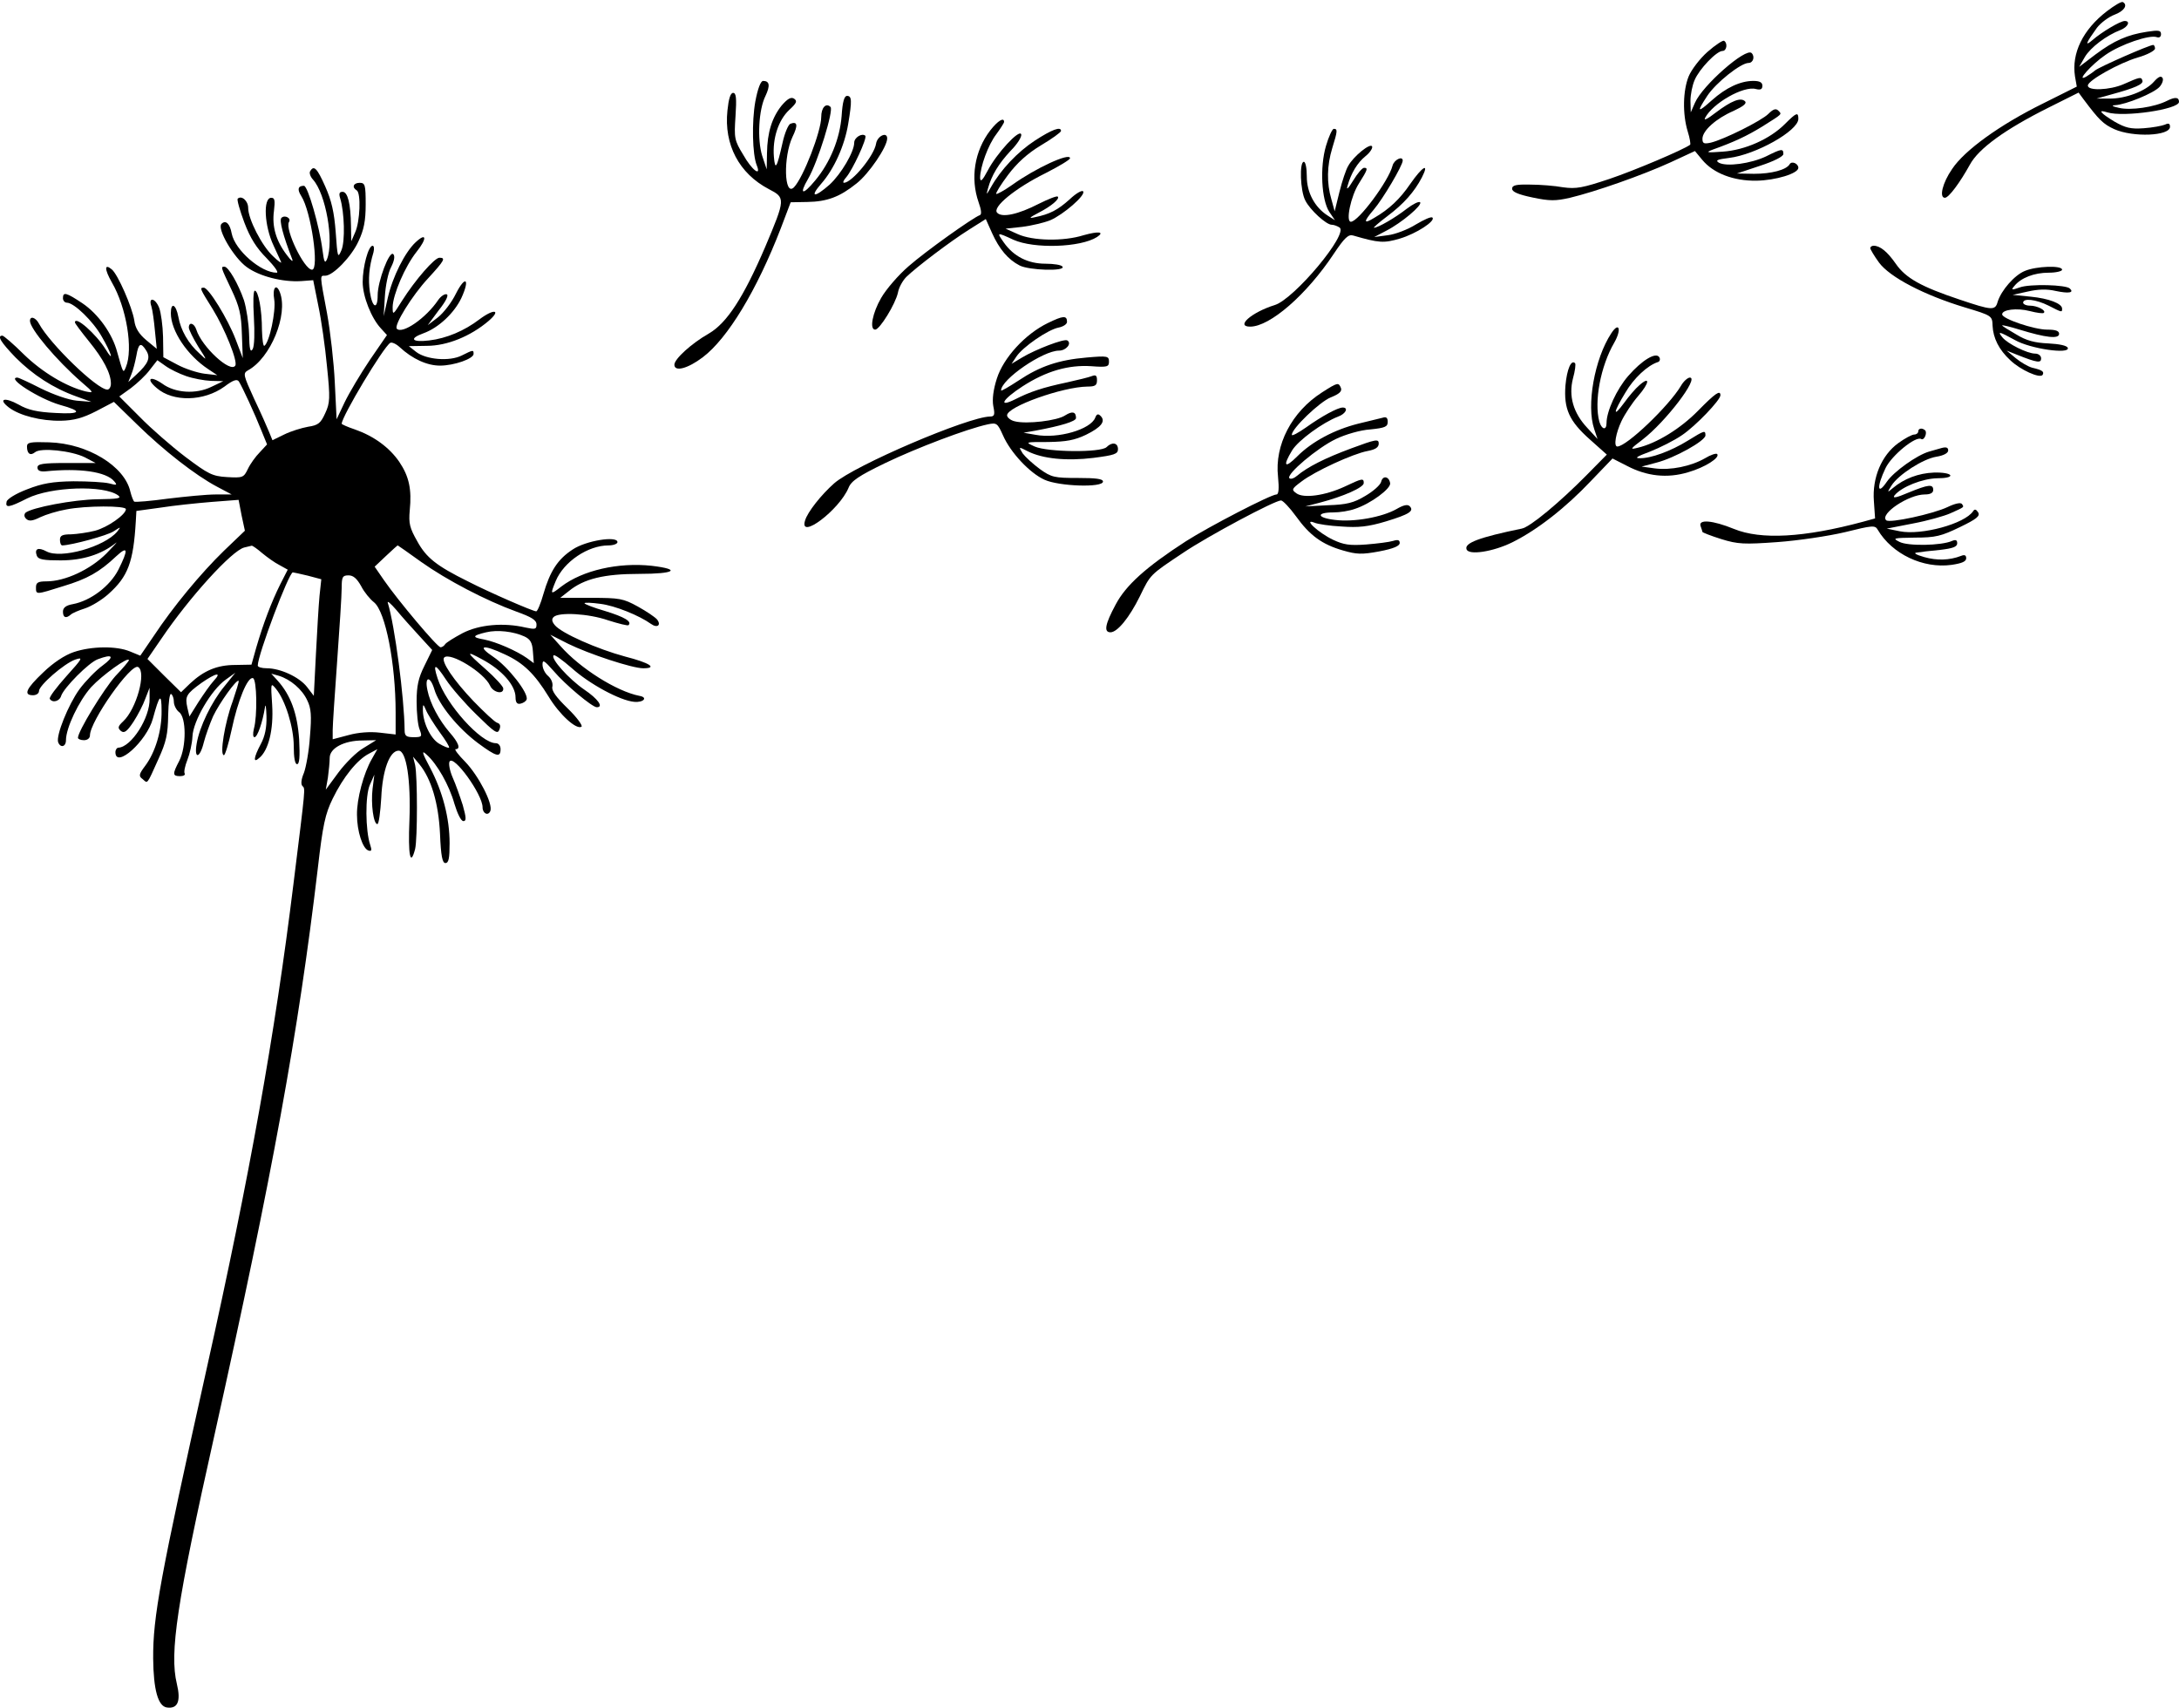 <?xml version="1.0" standalone="no"?>
<!DOCTYPE svg PUBLIC "-//W3C//DTD SVG 20010904//EN"
 "http://www.w3.org/TR/2001/REC-SVG-20010904/DTD/svg10.dtd">
<svg version="1.0" xmlns="http://www.w3.org/2000/svg"
 width="727pt" height="570pt" viewBox="0 0 727 570"
 preserveAspectRatio="xMidYMid meet">
<g transform="translate(0,570) scale(0.1,-0.1)"
fill="#000000" stroke="none">
<path d="M7030 5663 c-81 -62 -119 -141 -107 -218 l6 -34 -112 -56 c-146 -72
-263 -157 -304 -219 -32 -46 -44 -96 -24 -96 13 0 51 52 83 110 29 54 117 118
263 191 l100 50 17 -23 c51 -68 65 -82 102 -99 63 -28 186 -23 186 8 0 11 -5
13 -17 7 -10 -4 -42 -10 -71 -12 -43 -3 -60 1 -97 22 -48 29 -58 42 -24 31 54
-17 239 10 239 35 0 16 -13 17 -39 4 -43 -22 -122 -33 -161 -24 -23 5 -27 8
-13 9 36 2 129 40 148 61 9 10 14 24 10 30 -5 8 -14 4 -29 -13 -27 -31 -95
-57 -149 -56 l-42 0 50 14 c77 21 107 34 103 46 -4 13 -7 13 -63 -12 -46 -20
-121 -23 -119 -4 1 17 105 75 166 93 32 9 58 23 58 30 0 6 -3 12 -6 12 -13 0
-179 -73 -194 -85 -8 -7 -22 -16 -30 -21 -36 -20 19 42 65 73 50 35 147 68
171 59 8 -3 14 1 14 10 0 13 -8 14 -47 8 -65 -10 -109 -29 -172 -76 l-54 -41
19 33 c19 32 72 72 119 90 25 10 34 30 14 30 -15 0 -77 -37 -108 -64 -27 -23
-21 -9 15 41 13 17 40 37 59 44 32 12 45 32 28 42 -5 3 -28 -11 -53 -30z"/>
<path d="M5697 5527 c-26 -23 -54 -60 -63 -82 -19 -47 -21 -125 -3 -184 7 -22
10 -42 8 -44 -23 -17 -186 -86 -269 -114 -90 -30 -111 -34 -155 -28 -27 5 -77
9 -110 9 -47 1 -60 -2 -60 -14 0 -10 20 -19 68 -29 57 -12 77 -12 125 -1 84
20 241 75 335 118 l82 38 24 -29 c37 -45 104 -71 181 -70 64 1 140 24 140 43
0 14 -22 24 -29 12 -11 -19 -61 -32 -119 -32 l-57 1 78 26 c46 15 77 31 77 39
0 19 -6 18 -58 -8 -51 -24 -131 -35 -157 -21 -13 8 -6 11 34 16 89 11 230 90
231 130 0 24 -6 22 -45 -17 -50 -50 -133 -87 -207 -92 -54 -4 -59 -3 -33 7 70
25 113 45 165 77 68 43 66 40 53 53 -8 8 -17 5 -33 -11 -23 -23 -147 -85 -192
-96 -23 -5 -28 -3 -28 13 0 27 46 68 104 93 32 15 45 25 38 32 -14 14 -45 2
-98 -38 -27 -21 -41 -28 -35 -17 26 49 128 107 169 96 16 -4 22 -1 22 11 0 11
-9 16 -30 16 -44 0 -92 -23 -139 -65 -48 -43 -51 -40 -15 15 29 44 112 110
138 110 15 0 22 21 10 33 -19 19 -164 -108 -189 -166 l-14 -32 -1 38 c0 21 6
52 14 70 15 36 73 97 93 97 14 0 18 26 5 34 -4 2 -29 -14 -55 -37z"/>
<path d="M2520 5361 c-12 -67 -10 -177 5 -213 16 -40 -17 -15 -45 35 -30 49
-31 56 -26 130 4 60 2 77 -8 77 -9 0 -15 -20 -19 -59 -12 -114 39 -210 138
-262 56 -29 56 -32 -12 -193 -73 -170 -128 -254 -188 -289 -58 -33 -115 -85
-115 -104 0 -25 45 -13 95 25 83 63 180 223 260 430 l33 87 55 1 c67 1 109 17
165 62 41 32 102 122 102 150 0 24 -33 8 -37 -17 -6 -40 -80 -130 -107 -131
-5 0 -2 8 7 18 21 24 71 131 64 139 -11 10 -37 -6 -37 -23 0 -31 -44 -105 -82
-140 -51 -45 -68 -43 -28 3 43 49 78 127 90 200 13 78 12 93 -4 93 -9 0 -15
-19 -18 -67 -6 -76 -38 -155 -88 -215 -42 -51 -55 -48 -24 5 33 57 86 229 75
240 -15 15 -31 -2 -31 -33 0 -48 -60 -203 -91 -235 -33 -33 -36 102 -5 168 19
39 17 53 -7 44 -7 -3 -19 -31 -26 -63 -19 -85 -25 -95 -29 -47 -5 61 15 122
51 156 25 23 28 30 16 38 -10 6 -21 0 -41 -23 -32 -40 -48 -89 -49 -159 l-1
-54 -15 45 c-17 55 -12 154 11 200 16 34 14 50 -8 50 -8 0 -18 -26 -26 -69z"/>
<path d="M3304 5265 c-53 -69 -67 -160 -39 -240 9 -25 11 -41 4 -43 -24 -9
-180 -120 -237 -170 -35 -30 -76 -78 -92 -106 -29 -50 -40 -106 -20 -106 15 0
68 86 76 124 3 17 16 40 28 52 34 33 146 118 208 157 l57 36 21 -47 c24 -53
53 -88 92 -108 31 -16 153 -20 143 -4 -3 6 -29 10 -57 10 -58 0 -106 24 -139
71 -24 34 -24 35 32 9 69 -31 224 -26 279 9 27 18 5 20 -45 6 -67 -21 -170
-19 -220 4 l-40 18 56 6 c31 4 73 14 93 22 44 19 118 83 110 96 -3 6 -24 -6
-45 -26 -40 -36 -67 -50 -117 -60 -21 -5 -18 -1 13 15 43 22 72 47 64 54 -3 3
-31 -8 -63 -24 -70 -36 -123 -47 -139 -30 -18 18 60 82 161 132 45 23 82 45
82 50 0 20 -115 -33 -193 -89 -27 -19 -51 -32 -53 -30 -3 2 15 31 39 63 30 40
65 72 110 99 37 22 66 43 67 48 0 16 -30 5 -87 -32 -58 -38 -114 -97 -147
-156 -15 -26 -16 -27 -10 -5 12 45 36 84 76 127 22 22 38 47 35 55 -6 18 -82
-64 -112 -122 -17 -32 -24 -39 -25 -24 0 37 27 111 54 146 14 19 26 38 26 41
0 17 -21 4 -46 -28z"/>
<path d="M4424 5213 c-21 -71 -15 -180 11 -220 l19 -28 -25 16 c-43 28 -69 77
-69 130 0 27 -4 49 -10 49 -15 0 -12 -97 5 -129 16 -32 70 -81 88 -81 7 0 18
-4 26 -9 32 -20 -151 -239 -216 -259 -77 -24 -132 -72 -82 -72 66 0 188 106
279 243 36 54 49 66 65 61 86 -25 102 -26 156 -10 54 16 120 59 108 70 -4 4
-28 -7 -55 -23 -27 -17 -69 -33 -94 -36 l-45 -6 40 21 c51 26 122 86 113 95
-4 4 -24 -6 -45 -22 -37 -29 -95 -63 -109 -63 -3 0 16 17 44 38 56 42 91 82
116 130 26 51 2 37 -39 -22 -34 -50 -70 -84 -120 -113 -36 -22 -37 -14 -2 27
31 36 97 148 97 164 0 17 -29 3 -34 -17 -13 -51 -114 -187 -139 -187 -18 0 0
86 27 128 29 46 31 52 17 52 -6 0 -22 -19 -36 -42 -17 -28 -24 -34 -19 -18 12
43 33 77 60 99 14 11 24 26 22 32 -5 14 -63 -33 -80 -65 -7 -11 -20 -50 -29
-86 l-16 -65 -11 40 c-16 54 -15 112 3 171 18 58 18 64 5 64 -5 0 -17 -26 -26
-57z"/>
<path d="M1035 5129 c-4 -5 0 -18 9 -28 43 -47 71 -206 47 -266 -7 -16 -10 -9
-15 30 -10 79 -49 215 -62 215 -20 0 -23 -12 -9 -34 33 -51 61 -246 36 -246
-26 0 -91 135 -77 159 9 13 -14 25 -25 14 -8 -8 5 -58 36 -138 4 -11 -4 -5
-18 14 -36 47 -50 95 -43 147 4 35 3 44 -9 44 -28 0 -23 -95 8 -160 11 -25 23
-49 25 -55 3 -5 -10 3 -27 20 -37 34 -83 124 -83 161 0 24 -22 43 -35 31 -3
-3 7 -39 22 -79 20 -53 41 -86 75 -120 26 -27 41 -48 33 -48 -52 0 -139 75
-150 131 -6 33 -20 46 -34 32 -16 -16 41 -113 84 -144 42 -31 120 -51 182 -47
l40 3 17 -85 c10 -47 23 -138 29 -203 11 -106 10 -122 -6 -156 -15 -33 -23
-40 -57 -45 -22 -4 -58 -15 -80 -26 l-39 -19 -11 27 c-6 15 -28 65 -50 111
-36 79 -38 85 -21 95 76 41 135 186 107 260 -12 32 -26 16 -19 -24 6 -38 -16
-143 -33 -154 -4 -2 -7 21 -8 52 0 69 -12 132 -24 132 -5 0 -6 -39 -3 -88 3
-52 2 -96 -4 -107 -8 -13 -11 0 -12 50 -1 36 -9 87 -17 113 -19 55 -52 112
-65 112 -13 0 -13 0 23 -76 27 -57 33 -83 35 -149 l3 -80 -24 63 c-26 68 -90
172 -106 172 -15 0 -13 -3 30 -72 40 -65 84 -174 75 -188 -16 -26 -112 63
-130 120 -7 22 -25 27 -25 7 0 -7 14 -35 31 -63 31 -48 31 -49 5 -24 -38 34
-63 78 -71 123 -8 42 -25 50 -25 12 0 -59 55 -141 125 -187 l30 -20 -43 5
c-23 3 -64 16 -90 30 l-47 25 -1 68 c-1 38 -7 81 -13 97 -13 33 -37 37 -26 5
4 -13 9 -50 12 -83 l6 -59 -35 29 c-25 21 -37 41 -40 66 -7 44 -55 154 -75
170 -25 21 -25 1 0 -43 49 -84 72 -223 47 -283 -9 -22 -9 -21 -29 50 -16 62
-64 128 -116 163 -54 36 -65 39 -65 17 0 -8 6 -15 13 -15 24 0 88 -62 117
-114 32 -55 42 -90 12 -41 -32 51 -102 113 -102 89 0 -3 21 -31 46 -62 49 -60
74 -108 74 -142 0 -11 -5 -20 -12 -20 -34 0 -191 152 -228 220 -11 21 -30 27
-30 9 0 -26 87 -130 172 -204 42 -36 42 -37 13 -31 -64 16 -143 63 -205 123
-35 35 -68 63 -72 63 -19 0 -5 -22 44 -73 58 -58 125 -102 203 -130 l50 -18
-49 4 c-29 3 -77 20 -120 41 -39 20 -74 36 -78 36 -39 0 73 -71 142 -91 77
-21 71 -32 -15 -27 -61 3 -92 10 -123 28 -47 26 -70 19 -32 -10 36 -27 107
-45 173 -44 44 1 73 9 118 32 l59 31 78 -76 c88 -86 194 -169 266 -207 l49
-26 -54 0 c-30 0 -101 -7 -159 -14 -58 -8 -108 -12 -112 -10 -3 2 -9 17 -13
33 -19 86 -143 161 -271 165 -63 2 -74 0 -74 -14 0 -24 11 -32 27 -19 19 16
121 5 166 -17 l36 -19 -97 0 c-80 0 -97 -3 -97 -15 0 -10 8 -14 25 -13 116 12
204 -1 231 -33 11 -13 9 -14 -17 -7 -16 4 -69 7 -119 7 -70 -1 -104 -7 -155
-27 -37 -14 -66 -32 -68 -41 -5 -22 8 -20 69 11 79 39 255 45 303 10 13 -10 0
-12 -68 -13 -81 -1 -221 -28 -241 -45 -5 -6 -5 -13 2 -20 9 -9 21 -8 47 5 19
9 58 21 87 26 65 13 199 13 199 1 0 -18 -61 -61 -103 -72 -23 -6 -59 -11 -79
-12 -30 0 -38 -4 -38 -18 0 -11 3 -19 8 -19 32 1 150 33 171 47 25 16 25 16
12 -1 -43 -51 -188 -92 -236 -66 -28 15 -41 9 -32 -15 5 -12 23 -15 79 -15 74
0 136 20 183 57 11 9 -3 -6 -30 -34 -54 -54 -138 -93 -200 -93 -28 0 -35 -4
-35 -20 0 -25 -1 -25 91 4 80 24 121 47 177 100 39 36 41 23 7 -45 -28 -55
-93 -104 -152 -115 -23 -4 -33 -12 -33 -25 0 -20 10 -24 26 -10 5 5 26 14 48
21 21 7 56 28 78 48 65 58 83 106 91 242 l2 35 80 11 c44 7 121 15 170 19 l91
7 10 -52 11 -51 -70 -67 c-78 -76 -169 -186 -234 -284 l-45 -66 -34 14 c-45
19 -129 18 -188 -2 -30 -10 -69 -36 -102 -68 -57 -54 -67 -76 -34 -76 11 0 20
6 20 14 0 19 84 92 121 105 27 9 25 5 -30 -56 -33 -37 -58 -70 -55 -75 9 -15
33 -8 38 10 9 27 92 111 122 122 50 19 58 10 16 -21 -22 -16 -57 -52 -77 -79
-37 -51 -79 -155 -71 -177 8 -20 26 -15 26 7 0 41 43 131 84 177 37 40 126
104 126 90 0 -3 -20 -27 -45 -53 -39 -44 -125 -184 -125 -206 0 -4 9 -8 20 -8
12 0 20 7 20 16 0 47 138 243 161 228 28 -17 -6 -140 -50 -181 -18 -17 -19
-22 -8 -32 11 -9 20 -3 42 30 15 23 33 58 40 78 l14 36 0 -36 c2 -64 -61 -162
-104 -164 -5 0 -10 -7 -10 -15 0 -57 105 37 125 112 22 81 29 87 29 26 1 -66
-21 -139 -55 -184 -21 -28 -22 -34 -8 -44 17 -15 13 -21 52 66 27 59 32 84 33
148 1 43 5 74 10 70 5 -3 9 -15 9 -26 0 -11 8 -27 17 -34 25 -17 25 -116 1
-163 -23 -44 -23 -51 3 -51 11 0 18 4 15 9 -3 5 1 25 9 45 8 20 16 55 17 78 2
52 63 156 111 190 l32 23 -37 -46 c-42 -51 -83 -135 -92 -191 -9 -53 11 -49
24 5 6 23 20 62 31 87 21 44 78 124 85 118 2 -2 -8 -33 -20 -69 -26 -70 -44
-179 -29 -179 4 0 16 39 26 86 20 95 53 177 71 171 13 -4 15 -127 3 -169 -4
-17 -3 -28 2 -28 10 0 27 50 35 100 2 14 4 0 5 -30 1 -38 -5 -67 -19 -93 -24
-45 -26 -65 -6 -47 32 25 49 96 44 177 -5 75 -5 76 13 54 31 -38 59 -128 59
-191 0 -38 4 -60 11 -60 8 0 10 24 7 83 -6 86 -28 147 -72 196 l-21 23 25 -7
c39 -12 78 -45 95 -82 13 -26 15 -51 9 -121 -3 -48 -13 -102 -20 -121 -9 -21
-11 -38 -5 -44 10 -10 11 4 -30 -327 -62 -503 -146 -974 -289 -1615 -156 -701
-180 -831 -179 -970 1 -103 16 -159 46 -163 36 -5 47 21 33 79 -25 103 0 270
125 828 195 877 280 1343 345 1891 17 148 25 184 50 235 35 72 82 130 121 150
l28 15 -18 -32 c-28 -48 -51 -135 -50 -187 0 -55 19 -113 38 -119 11 -4 12 1
6 19 -16 48 -17 164 -1 200 l15 34 -6 -47 c-6 -51 3 -118 16 -118 5 0 10 40
13 88 4 92 28 157 58 157 26 0 41 -99 36 -232 -5 -116 3 -158 19 -96 8 34 8
241 0 280 l-7 28 21 -25 c40 -49 64 -130 69 -232 3 -75 8 -98 18 -98 11 0 14
16 14 66 0 84 -23 172 -65 252 -27 50 -29 60 -13 45 36 -31 77 -104 94 -165
10 -33 22 -58 30 -58 10 0 10 10 -2 53 -9 28 -24 71 -34 93 -10 23 -14 47 -10
53 14 23 110 -110 110 -153 0 -21 19 -30 26 -12 9 24 -39 117 -84 164 -23 23
-37 42 -32 42 18 0 10 22 -20 56 -35 41 -65 96 -74 141 -10 46 9 49 23 3 15
-52 79 -130 146 -180 61 -45 75 -49 75 -20 0 12 -7 20 -16 20 -49 0 -166 129
-194 216 -17 52 -8 51 28 -4 17 -26 62 -78 101 -116 61 -60 71 -67 77 -51 5
12 3 20 -7 23 -8 2 -43 35 -79 72 -66 69 -110 134 -98 146 20 19 133 -50 153
-94 10 -23 46 -31 44 -9 0 6 -27 36 -60 65 -65 57 -66 62 -11 32 66 -35 112
-87 112 -127 0 -17 5 -24 17 -21 9 2 18 8 20 14 7 21 -62 109 -111 142 -57 38
-35 43 39 8 61 -28 99 -65 145 -140 36 -60 93 -112 110 -101 5 3 -15 31 -46
61 -39 38 -55 60 -51 73 2 11 -3 25 -14 35 -11 9 -19 26 -19 38 0 18 5 15 37
-21 39 -46 129 -121 144 -121 24 0 4 28 -42 59 -51 35 -113 104 -102 114 3 4
30 -16 60 -42 60 -54 162 -109 209 -113 31 -3 47 15 17 20 -76 15 -198 92
-263 166 l-34 38 59 -30 c69 -34 214 -82 251 -82 49 0 22 18 -60 39 -93 25
-213 78 -235 105 -10 12 -11 20 -4 27 17 17 116 12 182 -11 35 -11 66 -19 68
-16 12 12 -13 27 -78 47 -38 11 -69 23 -69 26 0 3 24 2 53 -2 49 -6 130 -39
169 -67 21 -15 35 -4 20 15 -7 8 -35 27 -64 43 -49 27 -61 29 -156 29 l-103 0
28 22 c51 42 119 58 236 58 118 0 142 15 41 27 -111 12 -230 -15 -301 -69 -37
-29 -38 -28 -19 18 27 65 108 119 176 119 16 0 30 5 30 11 0 22 -106 5 -150
-25 -49 -32 -75 -72 -97 -148 -9 -32 -20 -58 -24 -58 -11 0 -156 63 -228 100
-105 52 -139 79 -169 134 -25 44 -29 59 -25 103 7 70 -2 113 -35 162 -33 48
-85 86 -148 108 -24 8 -44 17 -44 19 0 24 139 256 162 270 5 3 19 -3 31 -14
43 -40 92 -62 135 -62 47 0 112 23 112 39 0 14 -1 14 -39 -5 -41 -21 -120 -14
-153 12 l-24 19 60 1 c68 0 146 32 206 83 44 38 18 42 -31 5 -50 -38 -109 -63
-167 -70 -58 -7 -69 6 -19 24 50 18 102 67 126 117 30 65 14 78 -18 15 -14
-29 -41 -64 -60 -79 l-34 -26 37 50 c24 30 34 51 26 53 -6 2 -19 -6 -28 -19
-41 -61 -120 -115 -138 -96 -11 11 51 111 104 168 55 60 60 69 38 69 -16 0
-80 -73 -125 -144 -30 -48 -31 -49 -31 -20 1 41 41 135 80 184 36 45 33 66 -4
31 -35 -33 -76 -114 -92 -184 l-14 -62 4 65 c2 36 11 81 21 99 11 22 13 37 7
43 -13 13 -52 -91 -52 -137 0 -50 -18 -43 -26 11 -6 43 -3 82 12 132 3 12 2
22 -3 22 -14 0 -33 -70 -33 -121 0 -48 29 -121 61 -155 l20 -22 -57 -83 c-31
-46 -69 -110 -84 -141 l-27 -57 -6 122 c-3 67 -15 172 -26 232 -25 132 -24
125 -6 125 26 0 88 64 111 115 18 38 24 68 24 123 0 65 -2 72 -20 72 -21 0
-27 -15 -10 -25 15 -9 11 -105 -5 -140 l-13 -30 -1 51 c-1 75 -11 114 -28 114
-11 0 -13 -6 -8 -22 14 -46 17 -143 4 -173 -12 -28 -13 -25 -19 60 -5 67 -14
106 -35 153 -27 61 -38 72 -50 51z m-547 -599 c15 -24 7 -43 -33 -80 l-27 -25
10 25 c6 14 13 42 17 63 7 42 15 46 33 17z m133 -85 c23 -8 60 -15 83 -16 l41
-1 -40 -19 c-51 -25 -121 -21 -164 11 -41 28 -55 16 -18 -15 54 -47 157 -45
226 5 29 22 42 26 48 17 12 -19 53 -108 74 -161 l20 -49 -24 -26 c-14 -14 -32
-39 -40 -56 -14 -29 -17 -30 -70 -27 -49 3 -62 10 -138 67 -46 35 -115 95
-152 133 l-69 69 39 28 c21 16 50 43 63 61 l25 32 27 -19 c15 -11 46 -26 69
-34z m254 -591 c17 -14 42 -32 58 -40 l27 -15 -25 -49 c-29 -58 -57 -132 -80
-211 l-16 -57 -54 -1 c-61 0 -105 -19 -151 -62 l-30 -29 -56 55 -56 56 46 67
c94 139 236 295 277 305 11 3 22 5 25 6 3 0 19 -11 35 -25z m530 -29 c86 -61
216 -129 318 -166 50 -18 67 -28 67 -43 0 -16 -4 -17 -37 -10 -73 17 -154 10
-210 -19 -28 -15 -54 -31 -58 -37 -3 -5 -10 -10 -15 -10 -11 0 -142 156 -189
224 l-31 45 37 35 c21 20 39 36 40 36 1 0 36 -25 78 -55z m-378 -46 l45 -12
-6 -56 c-3 -31 -8 -118 -12 -195 l-7 -138 -23 30 c-26 33 -89 62 -134 62 -17
0 -30 4 -30 9 0 36 104 311 117 311 2 0 25 -5 50 -11z m178 -35 c10 -20 30
-44 43 -54 38 -31 72 -203 72 -368 l0 -73 -52 6 c-33 4 -73 1 -105 -8 l-53
-14 0 31 c0 17 7 121 15 231 8 110 15 219 15 243 0 37 3 42 23 42 16 0 28 -11
42 -36z m194 -166 l43 -47 -26 -53 c-20 -40 -26 -67 -26 -119 0 -37 4 -79 10
-93 9 -24 8 -26 -20 -26 -24 0 -30 4 -30 23 -1 108 -33 350 -56 425 -3 9 9 -1
28 -23 18 -22 53 -61 77 -87z m351 -2 c19 -9 26 -20 28 -50 l3 -39 -23 17
c-34 24 -102 54 -143 62 -41 7 -40 13 7 24 37 9 91 3 128 -14z m-1037 -148
c-12 -13 -34 -45 -51 -71 l-30 -48 -7 30 c-8 37 -4 45 47 82 49 34 70 38 41 7z
m753 -170 c20 -27 35 -51 32 -53 -2 -2 -17 4 -34 14 -29 18 -55 74 -53 117 0
15 2 14 10 -5 5 -13 26 -46 45 -73z m-253 -54 c-23 -13 -61 -51 -84 -82 l-42
-57 7 40 c3 22 6 52 6 66 0 32 47 58 110 58 l45 1 -42 -26z"/>
<path d="M6240 4872 c0 -4 13 -26 29 -48 36 -49 151 -109 287 -150 90 -27 91
-28 92 -61 2 -41 21 -80 59 -115 33 -32 99 -62 108 -49 6 11 -1 16 -35 24 -14
4 -38 18 -55 32 l-30 25 35 -14 c68 -27 80 -28 80 -12 0 9 -9 16 -20 16 -26 0
-92 33 -109 54 -18 22 -11 20 42 -9 51 -29 183 -48 176 -26 -3 8 -28 13 -65
15 -45 2 -73 9 -107 30 -26 15 -47 28 -47 30 0 2 26 -4 58 -14 88 -27 132 -32
132 -14 0 10 -12 14 -40 14 -43 0 -150 36 -150 51 0 16 49 22 92 11 23 -6 45
-9 47 -6 9 8 -22 24 -46 24 -13 0 -23 5 -23 10 0 16 43 11 85 -10 45 -23 45
-23 45 -10 0 17 -44 34 -105 40 l-60 6 50 11 c35 8 64 9 94 2 43 -9 62 -6 47
8 -12 13 -134 16 -167 4 -28 -10 -30 -9 -18 5 22 27 66 44 114 44 25 0 45 5
45 10 0 15 -86 12 -124 -4 -35 -14 -79 -65 -91 -103 -8 -30 -19 -29 -126 7
-129 43 -181 72 -214 120 -28 40 -52 60 -74 60 -6 0 -11 -4 -11 -8z"/>
<path d="M3496 4622 c-76 -37 -148 -116 -170 -185 -12 -37 -16 -70 -12 -92 6
-29 4 -35 -11 -35 -73 -1 -452 -163 -520 -223 -43 -38 -89 -96 -97 -124 -21
-67 114 35 145 109 9 23 34 40 123 83 104 50 272 114 342 129 29 6 32 4 50
-36 25 -58 90 -127 139 -149 48 -22 195 -27 195 -6 0 9 -23 12 -84 12 -78 0
-88 2 -127 30 -23 17 -48 40 -57 52 -14 23 -14 23 17 7 50 -25 129 -33 219
-22 70 9 82 13 82 29 0 22 -20 25 -38 7 -19 -19 -198 -17 -240 2 -33 15 -33
15 45 15 61 1 88 6 126 24 51 25 67 45 49 63 -8 8 -13 7 -18 -6 -15 -39 -124
-71 -199 -57 l-40 7 40 7 c86 16 135 31 135 42 0 21 -12 24 -36 9 -26 -18
-129 -30 -168 -20 -14 3 -26 13 -26 20 0 29 185 95 268 96 26 0 32 4 32 21 0
16 -4 19 -17 14 -10 -4 -47 -13 -83 -21 -81 -17 -125 -32 -172 -56 -60 -30
-44 -1 24 43 79 51 153 72 229 67 53 -4 59 -2 59 15 0 19 -5 20 -74 14 -94 -8
-156 -29 -228 -77 -32 -21 -58 -36 -58 -33 0 37 140 133 193 133 24 0 44 24
28 34 -10 7 -106 -30 -151 -57 l-35 -21 16 24 c21 32 105 90 141 97 15 3 28
11 28 19 0 22 -13 21 -64 -4z"/>
<path d="M5376 4588 c-56 -85 -84 -241 -57 -320 l11 -33 -34 37 c-47 50 -63
106 -48 165 7 25 10 48 7 51 -13 13 -27 -20 -32 -74 -6 -78 12 -119 82 -181
l56 -50 -68 -69 c-89 -90 -188 -173 -216 -178 -141 -29 -192 -48 -184 -69 7
-21 89 -8 152 23 83 41 178 115 263 205 l72 75 49 -25 c65 -34 133 -42 203
-21 56 16 108 49 97 61 -4 3 -22 -3 -40 -14 -47 -27 -115 -41 -168 -34 l-44 6
49 13 c60 15 164 73 164 91 0 18 -3 17 -58 -17 -58 -36 -125 -60 -161 -59 -19
0 -9 6 34 22 33 13 81 37 107 55 46 31 128 117 128 133 0 19 -18 6 -75 -52
-58 -59 -137 -108 -200 -123 -28 -7 -27 -5 15 27 77 59 190 207 158 207 -7 0
-21 -12 -30 -28 -40 -67 -181 -202 -212 -202 -13 0 -5 45 14 85 11 23 36 61
56 84 38 44 40 68 3 35 -12 -10 -35 -37 -50 -58 -39 -53 -37 -33 4 34 28 48
74 91 109 102 6 2 8 10 4 16 -11 18 -57 -9 -104 -63 -38 -44 -72 -117 -72
-157 0 -25 -16 -22 -24 5 -18 67 4 185 50 264 25 44 16 71 -10 31z"/>
<path d="M4410 4390 c-100 -64 -158 -175 -146 -281 4 -40 2 -59 -5 -59 -19 0
-227 -108 -302 -156 -133 -86 -201 -147 -235 -212 -35 -65 -40 -92 -17 -92 23
0 63 49 98 120 36 74 33 71 144 145 83 56 306 175 327 175 6 0 29 -24 50 -53
46 -64 87 -94 157 -114 45 -13 62 -14 121 -3 47 9 68 18 68 28 0 10 -6 12 -22
7 -13 -4 -53 -9 -90 -12 -55 -4 -75 -1 -111 16 -48 23 -101 72 -62 57 11 -5
52 -11 91 -13 56 -4 88 -1 148 17 79 24 95 35 79 51 -7 7 -22 3 -44 -10 -48
-27 -142 -44 -205 -36 -61 7 -64 25 -5 25 21 0 53 5 72 12 52 17 121 68 117
86 -4 23 -25 26 -30 4 -3 -11 -27 -32 -53 -47 -38 -23 -62 -29 -124 -31 l-76
-4 50 13 c76 20 145 50 145 65 0 17 -5 16 -64 -12 -65 -30 -137 -40 -161 -22
-17 12 -15 15 17 39 44 34 172 93 221 102 26 5 37 12 37 25 0 16 -10 14 -91
-16 -89 -33 -146 -62 -182 -92 -9 -8 -20 -12 -25 -8 -12 13 94 102 155 131 31
15 82 30 115 32 49 5 58 9 58 25 0 14 -5 18 -17 14 -10 -2 -47 -12 -82 -20
-79 -20 -153 -59 -203 -109 -42 -42 -49 -33 -17 20 21 34 102 93 154 113 25 9
35 30 15 30 -17 0 -70 -29 -122 -66 -27 -19 -48 -30 -48 -25 0 21 93 110 130
125 28 11 38 20 34 31 -8 20 -11 19 -64 -15z"/>
<path d="M6400 4260 c0 -5 -6 -10 -13 -10 -8 0 -32 -13 -54 -29 -55 -40 -87
-115 -81 -193 l4 -58 -40 -11 c-197 -53 -341 -61 -431 -24 -71 29 -120 33
-111 9 3 -9 6 -17 6 -19 0 -2 28 -13 63 -24 55 -17 76 -18 187 -10 69 5 170
20 225 33 93 23 101 24 110 8 48 -81 151 -130 246 -117 34 5 49 11 49 22 0 10
-5 13 -17 8 -39 -15 -81 -16 -123 -4 -28 8 -37 14 -25 15 11 2 46 6 78 9 42 5
57 10 57 22 0 11 -5 13 -17 8 -35 -16 -149 -18 -176 -3 -24 12 -20 13 52 14
69 0 88 5 150 35 56 27 68 37 61 49 -7 11 -12 12 -17 4 -28 -42 -172 -81 -244
-67 l-44 9 87 17 c48 9 105 25 125 34 49 22 46 20 39 31 -4 6 -23 2 -48 -10
-48 -23 -195 -55 -205 -44 -22 21 75 86 129 86 18 0 28 5 28 15 0 20 -15 19
-83 -9 -40 -17 -54 -20 -46 -9 24 29 94 56 142 57 29 0 46 4 44 10 -3 6 -26
10 -55 9 -51 -2 -99 -20 -137 -52 -19 -16 -19 -15 -4 9 23 36 105 89 150 96
24 4 39 12 39 21 0 10 -7 12 -22 8 -13 -4 -32 -9 -42 -12 -41 -12 -118 -67
-141 -101 -32 -47 -34 -17 -4 46 21 43 101 108 119 97 10 -6 21 21 13 29 -10
9 -23 7 -23 -4z"/>
</g>
</svg>
